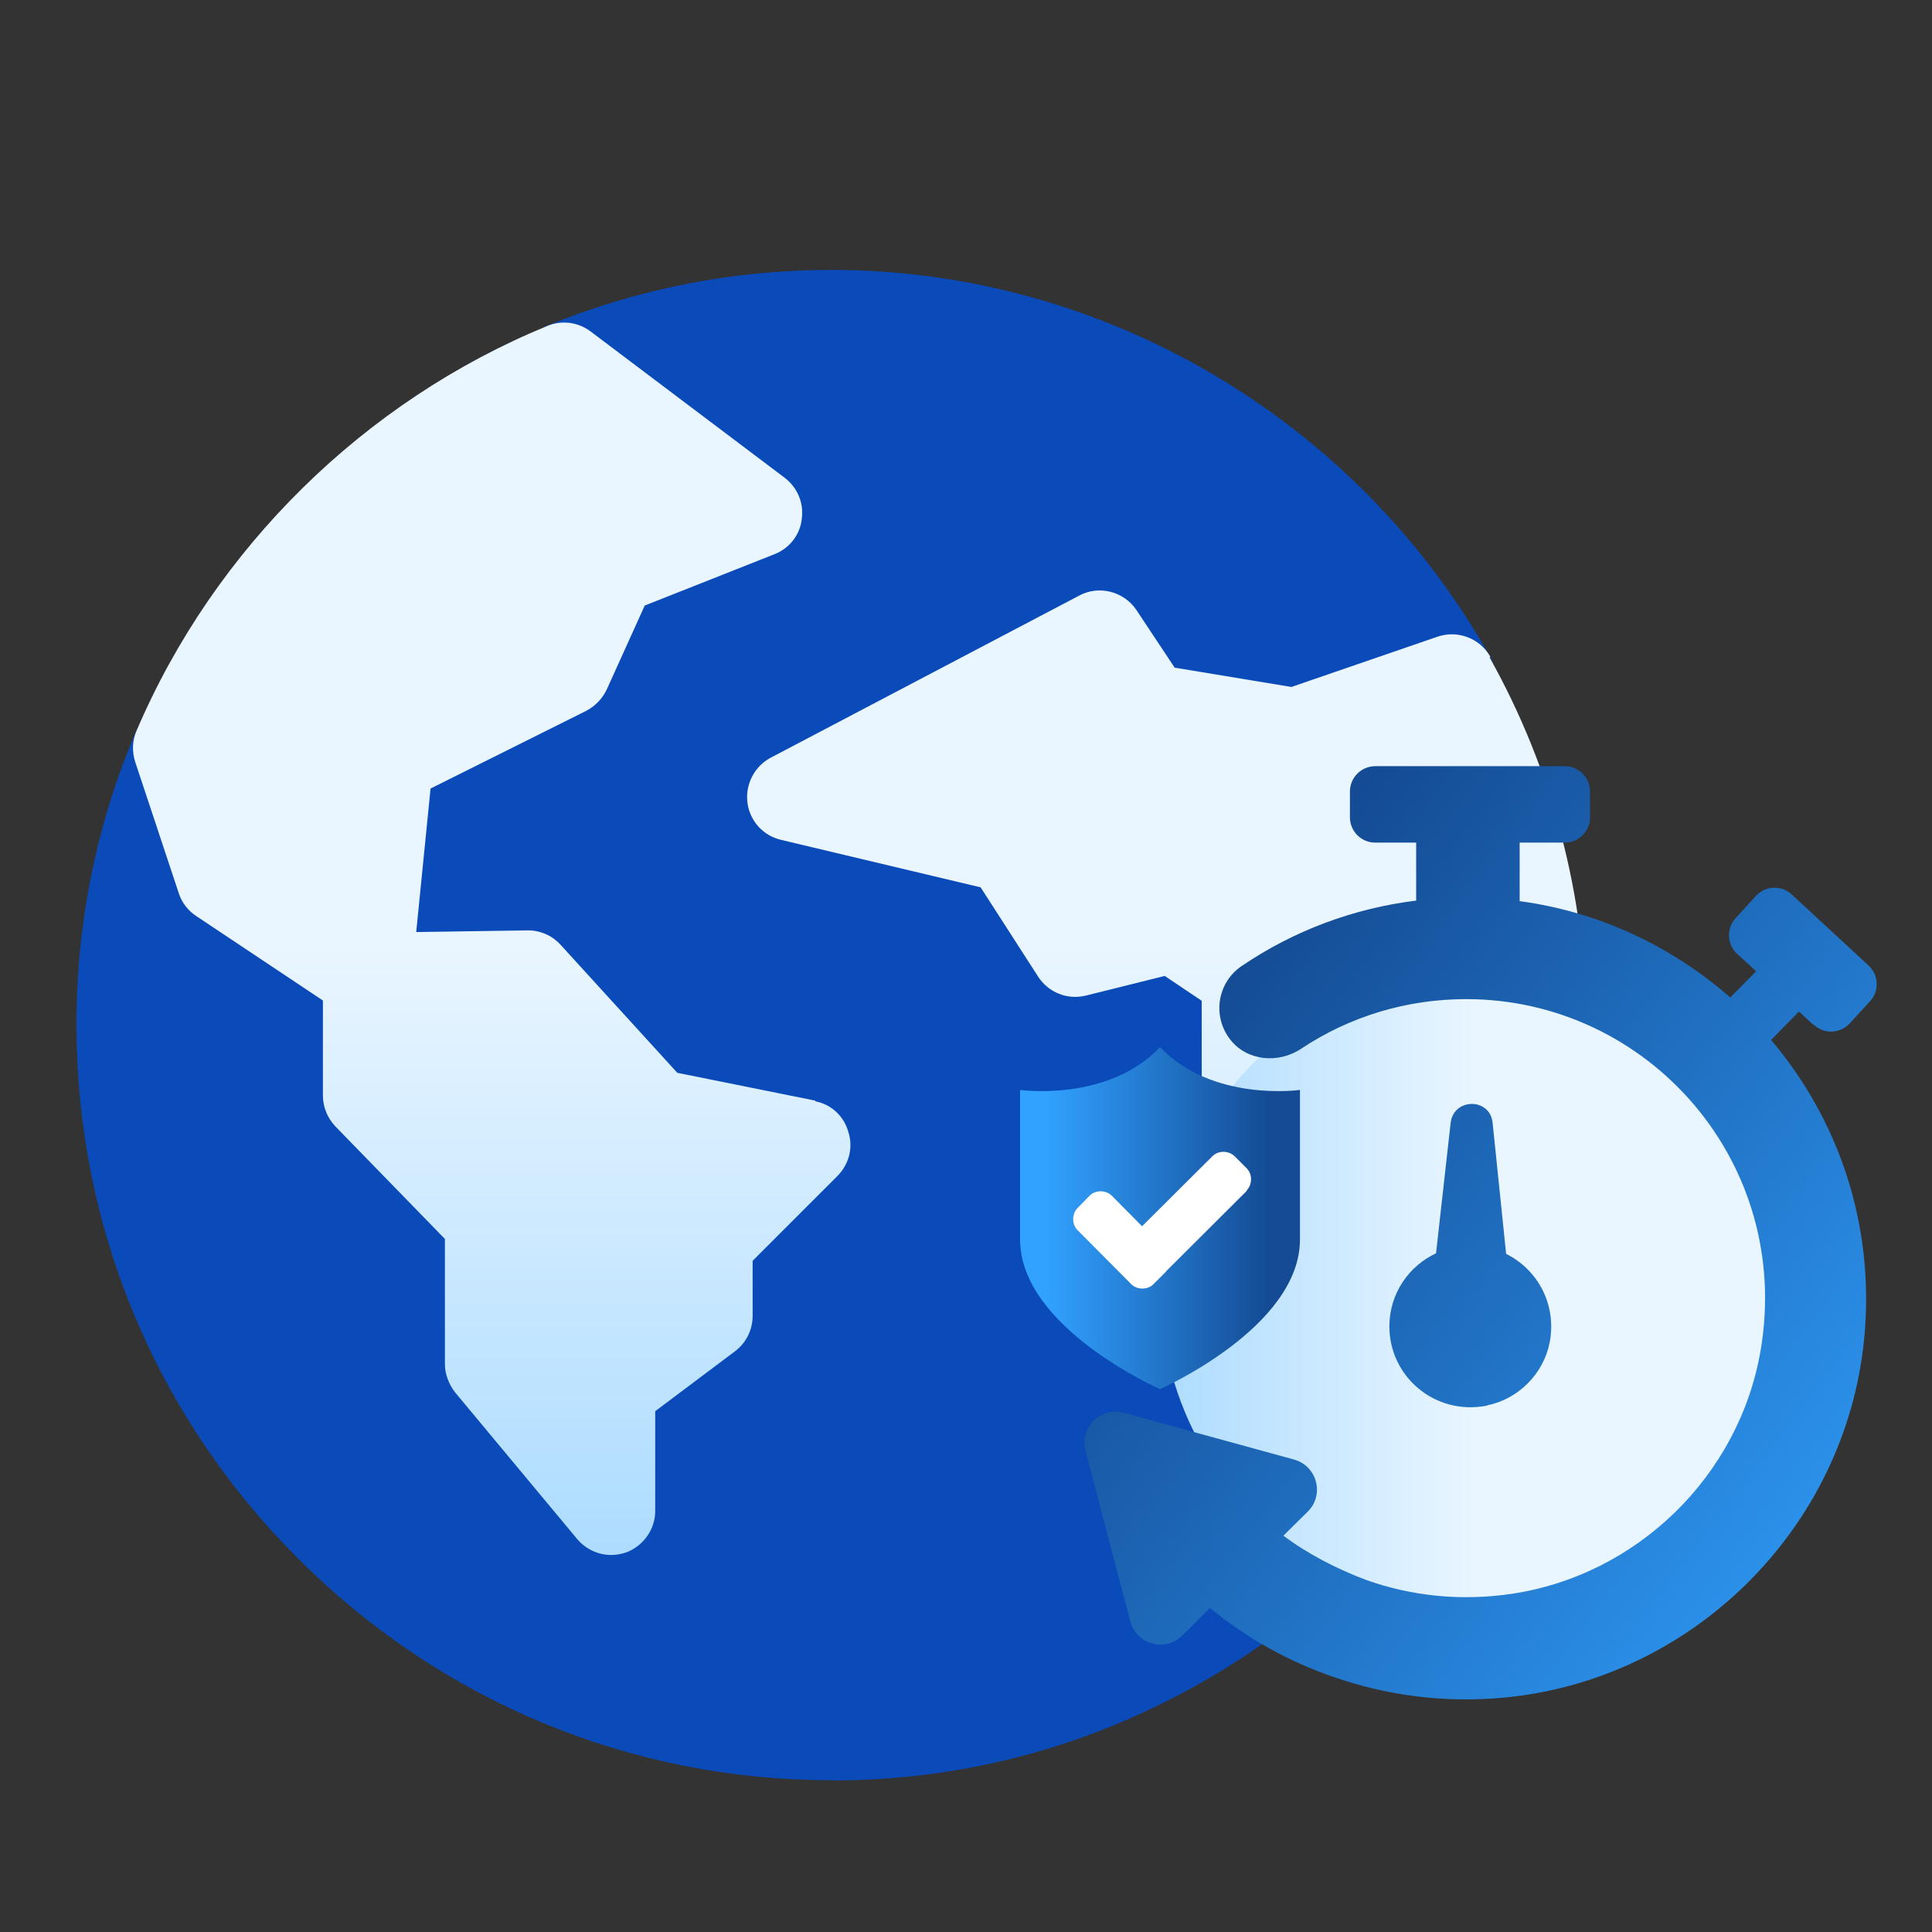 <?xml version="1.0" encoding="UTF-8"?><svg id="Layer_1" xmlns="http://www.w3.org/2000/svg" xmlns:xlink="http://www.w3.org/1999/xlink" viewBox="0 0 70 70"><rect x="0" y="0" width="70" height="70" fill="#333333" stroke="none"/><defs><style>.cls-1{fill:url(#New_Gradient_Swatch_1);}.cls-1,.cls-2,.cls-3,.cls-4,.cls-5,.cls-6,.cls-7{stroke-width:0px;}.cls-2{fill:url(#New_Gradient_Swatch_1-2);}.cls-3{fill:url(#linear-gradient);}.cls-4{fill:url(#linear-gradient-2);}.cls-5{fill:url(#linear-gradient-3);}.cls-6{fill:#0a4ab9;}.cls-7{fill:#fff;}</style><linearGradient id="linear-gradient" x1="31.16" y1="139.59" x2="31.16" y2="94.95" gradientTransform="translate(0 -83.28)" gradientUnits="userSpaceOnUse"><stop offset="0" stop-color="#addcff"/><stop offset=".5" stop-color="#eaf6ff"/><stop offset="1" stop-color="#eaf6ff"/></linearGradient><linearGradient id="linear-gradient-2" x1="42.04" y1="46.7" x2="65.26" y2="46.7" gradientTransform="matrix(1,0,0,1,0,0)" xlink:href="#linear-gradient"/><linearGradient id="New_Gradient_Swatch_1" x1="74.34" y1="61.84" x2="38.41" y2="34.8" gradientUnits="userSpaceOnUse"><stop offset=".09" stop-color="#31a2ff"/><stop offset=".89" stop-color="#144b94"/></linearGradient><linearGradient id="New_Gradient_Swatch_1-2" x1="74.46" y1="61.68" x2="38.53" y2="34.64" xlink:href="#New_Gradient_Swatch_1"/><linearGradient id="linear-gradient-3" x1="36.97" y1="44.14" x2="47.1" y2="44.14" gradientUnits="userSpaceOnUse"><stop offset=".09" stop-color="#31a2ff"/><stop offset=".89" stop-color="#144b94"/></linearGradient></defs><path class="cls-6" d="M30.12,64.5c-7.28,0-14.15-2.86-19.32-8.03-5.18-5.18-8.03-12.05-8.03-19.34,0-3.7.73-7.3,2.18-10.68.26-.61.87-.99,1.54-.97s1.24.46,1.46,1.1l1.41,4.24,2.63,1.75.52-5.21c.06-.54.38-1.03.88-1.28l5.91-2.95,1.41-3.12c.17-.37.49-.68.87-.82l2.64-1.05-4.75-3.57c-.46-.35-.7-.92-.62-1.49.08-.58.45-1.06.98-1.28,3.28-1.34,6.75-2.02,10.29-2.02,9.85,0,19.01,5.38,23.87,14.02.24.42.27.92.1,1.36s-.53.79-.97.95l-5.67,1.94c-.25.09-.52.11-.79.07l-5.31-.88c-.44-.07-.82-.33-1.07-.69l-.97-1.46-6.1,3.2,3.68.88c.41.09.76.34.98.69l1.81,2.8,2.42-.61c.44-.11.9-.03,1.28.23l2.66,1.77c.44.29.71.8.71,1.33v2.92l4.7,5.09c.27.29.43.69.43,1.08v8.67c0,.36-.12.71-.35.99-2.51,3.15-5.74,5.76-9.35,7.55-3.76,1.88-7.83,2.83-12.06,2.83h0Z"/><path class="cls-3" d="M54,23.8c-.38-.68-1.19-.98-1.92-.73l-5.29,1.82-4.23-.7-1.38-2.08c-.45-.68-1.36-.92-2.08-.53l-11.17,5.87c-.59.31-.93.96-.85,1.62.08.67.57,1.21,1.22,1.36l7.23,1.72,2.08,3.23c.37.58,1.07.86,1.74.69l2.85-.71,1.34.9v2.68c0,.41.15.79.43,1.08l4.7,5.09v8.05c0,.68.43,1.29,1.07,1.51.17.06.35.09.53.09.47,0,.95-.21,1.25-.61,1.89-2.37,3.36-5.01,4.37-7.84,1.05-2.94,1.58-6.01,1.58-9.14-.01-4.67-1.22-9.28-3.5-13.35ZM29.55,39.88l-5.01-1.01-4.23-4.64c-.31-.34-.75-.53-1.21-.52l-4.02.06.52-5.2,5.63-2.81c.33-.17.59-.44.75-.77l1.38-3.05,4.7-1.86c.54-.21.93-.7.99-1.28.08-.58-.16-1.14-.62-1.49l-7.03-5.3c-.45-.34-1.05-.42-1.57-.2-6.63,2.72-12.06,8.06-14.88,14.66-.16.36-.17.77-.05,1.14l1.58,4.76c.11.34.34.63.63.82l4.59,3.06v3.44c0,.42.16.81.45,1.12l3.97,4.08v4.53c0,.37.14.73.37,1.03l4.42,5.31c.31.37.77.58,1.23.58.18,0,.36-.03.54-.09.63-.23,1.06-.84,1.06-1.5v-3.62l2.89-2.17c.41-.31.64-.78.64-1.29v-1.99l3.07-3.07c.42-.42.58-1.03.4-1.59-.16-.58-.62-1.01-1.21-1.12h0Z"/><circle class="cls-4" cx="53.65" cy="46.7" r="11.61"/><path class="cls-1" d="M65.72,37.13c.37.35.96.32,1.3-.05l.73-.8c.35-.37.32-.96-.05-1.3l-2.78-2.57c-.37-.35-.96-.32-1.3.05l-.73.8c-.35.37-.32.96.05,1.3l.69.63-.94.95c-2.1-1.84-4.73-3.1-7.63-3.49v-2.12h1.63c.51,0,.92-.41.92-.92v-.93c0-.51-.41-.92-.92-.92h-6.86c-.51,0-.92.41-.92.92v.93c0,.51.41.92.92.92h1.48v2.1c-2.26.28-4.42,1.08-6.32,2.37-.88.59-1.08,1.81-.42,2.66.6.78,1.74.89,2.57.34,1.77-1.18,3.84-1.8,5.98-1.8,6.6,0,11.83,5.92,10.67,12.73-.78,4.55-4.48,8.15-9.04,8.82-1.84.27-3.61.07-5.21-.49-1.13-.42-2.19-.98-3.04-1.62l.88-.87c.62-.61.34-1.66-.5-1.89l-6.16-1.69c-.84-.23-1.61.53-1.39,1.37l1.62,6.18c.22.84,1.27,1.13,1.88.52l1.01-1c1.35,1.11,2.86,1.94,4.45,2.49,1.91.67,4,.96,6.17.76,6.85-.63,12.4-6.13,13.08-12.98.41-4.14-.93-7.97-3.37-10.85l1.01-1.03.52.48Z"/><path class="cls-2" d="M53.88,50.92c1.14-.23,2.05-1.15,2.27-2.29.26-1.38-.45-2.64-1.58-3.2l-.49-4.75c-.09-.91-1.41-.91-1.52,0l-.53,4.73c-.99.46-1.68,1.46-1.69,2.62-.02,1.82,1.63,3.27,3.53,2.9Z"/><circle class="cls-7" cx="42.04" cy="44.14" r="4.01"/><path class="cls-5" d="M42.03,37.94c-1.9,2-5.07,1.55-5.07,1.55v5.42c0,3.2,5.07,5.42,5.07,5.42,0,0,5.07-2.23,5.07-5.42v-5.42s-3.16.45-5.07-1.55ZM45.18,43.14l-2.92,2.91s-.01.03-.03.04l-.44.44c-.21.21-.58.21-.8,0l-1.95-1.96c-.21-.21-.21-.58,0-.8l.44-.45c.21-.21.58-.21.8,0l1.1,1.11,2.55-2.54c.21-.21.58-.21.8,0l.44.44c.21.21.21.58,0,.8Z"/></svg>